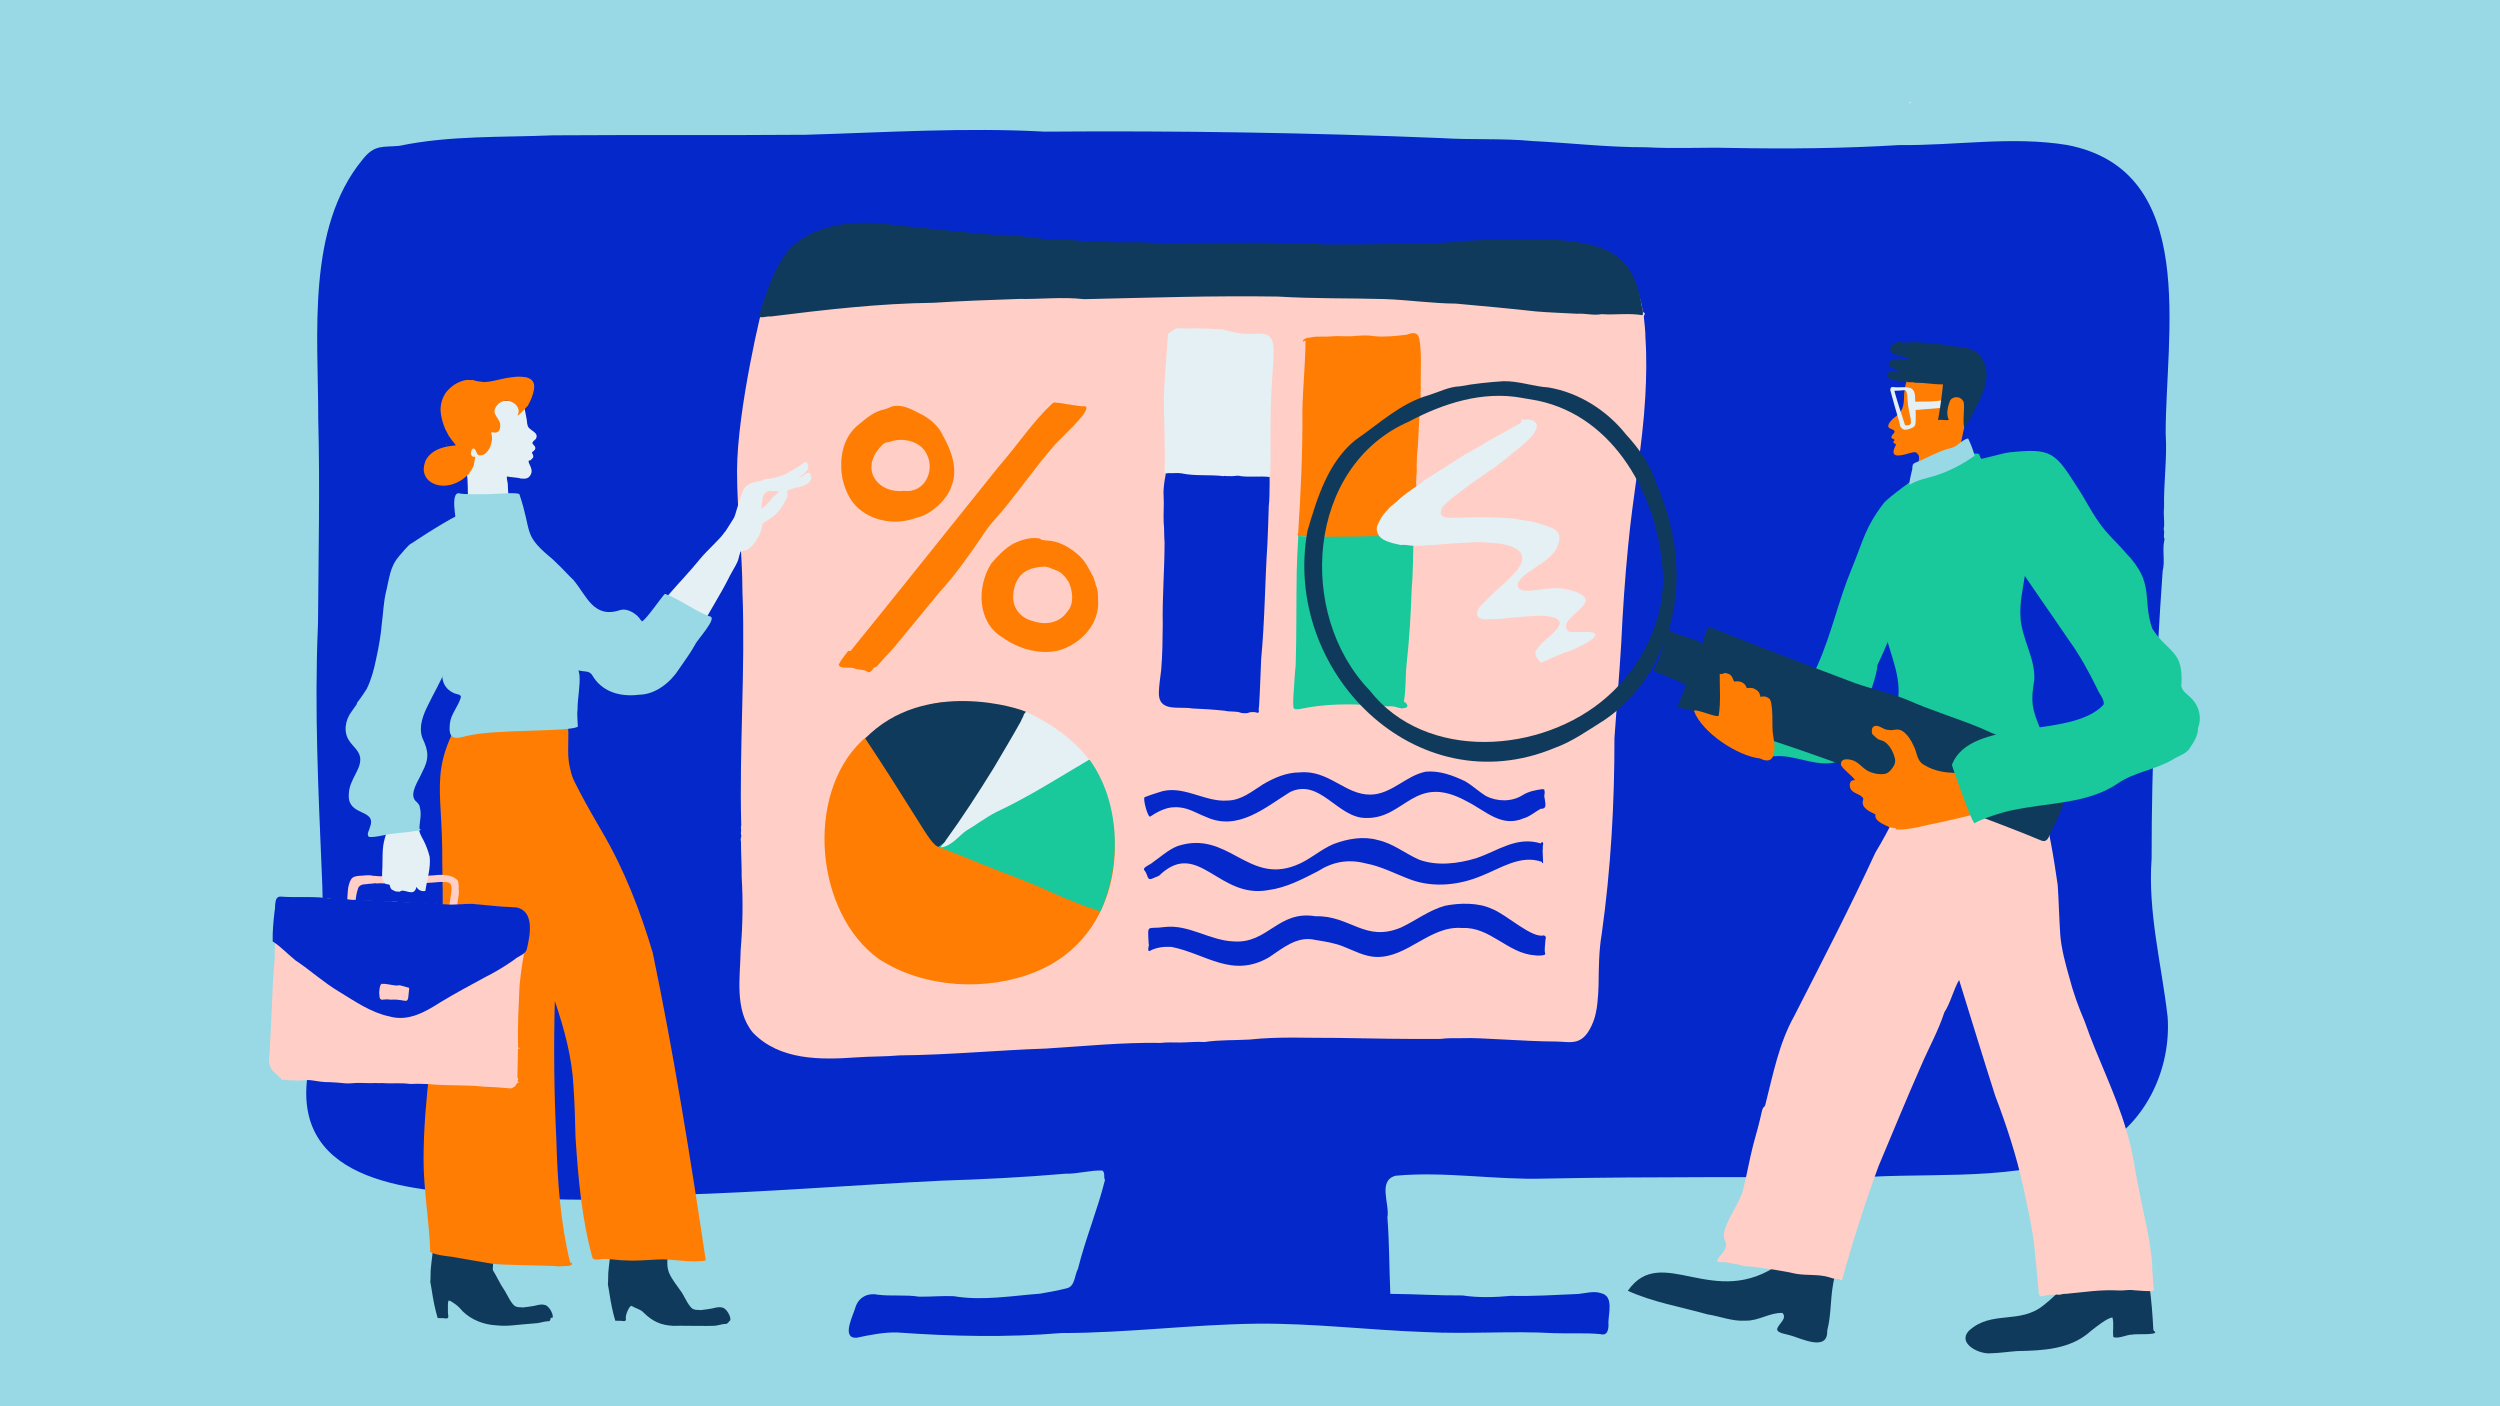 <?xml version="1.0" encoding="UTF-8"?><svg id="Lager_1" xmlns="http://www.w3.org/2000/svg" width="2592" height="1458" viewBox="0 0 2592 1458"><defs><style>.cls-1{fill:#0528ca;}.cls-2{fill:#fff;}.cls-3{fill:#ffcfc7;}.cls-4{fill:#e5f0f5;}.cls-5{fill:#ff7d03;}.cls-6{fill:#103a5b;}.cls-7{fill:#19c89b;}.cls-8{fill:#99d9e5;}</style></defs><rect class="cls-8" x="-16.57" y="-9.29" width="2622.72" height="1489.94"/><path class="cls-1" d="m1441.52,1341.48c25.31.15,49.57,1.82,74.82,1.64,16.55,2.48,33.43,1.97,50.27.42,23.4.54,46.53-.96,69.82-1.96,7.82-.85,16.48-3.4,23.82-.71,12.86,3.03,7.51,20.57,7.34,30.18.53,6.42-.48,14.44-8.49,12.13-15.72-1.45-31.82-.38-47.66-.95-44.37-2.5-89.37,1.12-133.98-1.15-57.98-2.04-116.41-9.29-174.72-8.68-67.76.85-134.61,9.7-202.34,9.69-56.37,4.74-113.26,3.5-169.85-.58-13.94-.46-28.71,2.56-42.63,5.5-16.32.62-2.79-24.21-.73-32.39,3.41-9.8,12.86-14.46,22.76-12.28,14.1,1.76,28.86-.19,42.86,2.05,11.77.16,23.95-1,36-.52,29.76,5.04,59.79-.36,89.56-2.6,9.12-1.47,18.4-3.3,27.42-5.52,8.95-1.87,8.13-13.53,11.84-20.26,7.75-31.18,20.28-61.01,28-92.13-1.72-2.96.52-6.88-2.62-9.77-12.51-.5-25.61,3.62-38.48,3.3-42.59,3.72-85.38,5.83-128.14,7.21-91.58,4.44-183.4,12.09-275.05,14.66-37.35,1.73-74.7,5.96-112.22,4.94-25.18-.16-49.99-3.23-74.95-4.86-81.79-3.4-211.3-10.07-195.31-123.91,10.37-69.14,18.44-138.85,14.81-208.85-3.55-85.08-7.72-170.11-4.12-255.46.11-2.58.11-3.63.18-6.03.45-70.21,2.06-139.81.22-210,.16-87.07-12.69-198.03,46.04-269.28,12.54-15.9,20.91-12.44,38.15-14.13,52.08-10.9,106.05-8.64,159.03-10.87,87.33-.59,174.71.1,262.25-.59,82.45-2.41,165.23-7.76,247.72-3.24,137.33-1.08,274.92,1.08,411.34,6.69,31.35,2,63.21.07,94.27,3.05,39.29,1.93,78.34,6.6,117.91,6.45,28.91,1.65,58.61-.02,87.51.7,58.58,1.08,117.1.58,175.1-2.99,58.02.75,116.44-9.5,174.09-.04,137.58,26.6,101.68,196.95,102.02,299.72,1.67,25.11-2.27,50.8-1.67,76.15-.78,6.35.35,12.81.09,18.96-.16,1.58-.68,3.3-.26,4.72.88,2.93-.89,5.94.58,8.78.2.39.06,1.09-.14,1.54-2.37,10.28.95,21.51-1.73,31.7-6.91,99.12-11.57,198.39-11.45,298.09-4.11,55.74,10.3,109.42,16.59,164.3,3.7,52.09-21.18,108.02-67.79,133.91-73.05,36.73-160.05,27.83-239.48,31.85-112.36.8-227.51-.34-338.94,1.92-51.21,1.5-103.12-7.75-154.33-2.97-18.72,5.13-5.75,29.56-8.38,43.09,2,26.49,1.88,52.83,3.01,79.36Z"/><path class="cls-4" d="m1979.14,106.92c.8-1.12.81-1.12,1.97-1.55.67.94-.94,1.97-1.97,1.55Z"/><path class="cls-4" d="m2147.93,1310.63c.38-.47.99-1.32,1.3-.46-.04.76-.66.74-1.3.46Z"/><path class="cls-3" d="m1705.54,325.1c-.42,1.03-1.06,2.05-1.21,3.14.63,7.38,1.71,14.8,1.68,22.25,1.33,20.08.95,40.66-.17,60.92-2.9,51.59-12.9,102.62-17.73,154-3.34,33.87-5.67,67.82-7.22,101.73-1.97,32.63-4.79,65.52-7.03,98.25.09,67.82-3.74,135.47-13.16,202.66-3.04,17.71-3.09,35.7-3.31,53.62-.42,11.57-1.17,26.45-5.36,37.28-10.53,27.24-23.5,20.88-39.16,20.88-30.88,0-81.22-4.36-94.97-3.47-8.03.16-16.36-.38-24.29.77-35.35.3-71.04-.42-106.46-1.03-30.42.23-61.03-1.65-91.45,1.69-15.67.92-31.37.19-46.88,2.57-8.23-.6-16.77.42-25.12.51-6.89,0-13.71-.39-20.49.41-39.71-.68-79.21,3.42-118.73,5.85-50.62,1.7-101.06,6.67-151.68,7.08-14.85,1.35-30.04.97-45.02,2.08-37.12,2.62-79.26,3.17-107.14-25.6-19.46-23.44-13.15-57.63-12.71-85.98,2.1-24.87,2.54-50.32,1.03-75.22.08-12.52-.72-24.95-.73-37.28-1.02-2.36.92-4.58.14-6.87-.76-1.67.34-3.58-.03-5.31-.16-1.4-.39-2.73.16-4.08-2.12-80.39,4.35-161.91,1.26-242.38-.08-41.93-5.67-83.4-5.61-125.33.09-63.13,26.29-172.84,28.49-176.73,6.42-16.27,11.26-32.8,23.3-45.84,11.27-13.93,29.62-18.8,46.01-23.95,28.46-5.78,57.69-3.15,86.28.37,34.55,3.31,69.07,6.66,103.62,7.4,17.11,2.04,34.21,4.1,51.51,3.89,8.78,2.16,18.06.22,26.75,1.98,2.43-.64,4.82.45,7.23.14,2.38-.3,4.77-.7,7.14.06,2.99-.92,6,.73,9.05.6,6.17.16,12.28.06,18.43-.18,19.32.17,38.67,1.11,57.92,1.18,11.8-.85,23.58-1.61,35.56-1.57,10.2.39,20.47,1.33,30.64.48,20.15-.05,40.35.7,60.37,1.76,13.24-.4,26.26,1.78,39.34.55,25.37.69,50.95,2.9,76.24,1.03,22.16-.37,44.12-1.37,66.3-.93,17.26-.55,34.54,2.18,51.68.51,36.72-6.58,86.84-5.85,104.37,33.69,4.06,9.12,7.01,18.75,8.68,28.6.35,2.08.39,2.08,2.46,3.81Z"/><path class="cls-6" d="m1512.73,250.02c138.73-6.85,177.42-.13,188.83,63.6.37,4.31,2.73,8.87,1.46,13.19-13.99-2.41-28.27-.12-42.39-1.1-8.39,1.65-16.9-.98-25.41-.4-14.31-.83-28.33-1.2-42.58-2.41-27.7-3.07-55.38-5.59-83.06-8.11-24.78-.19-49.29-3.86-74.01-4.72-36.73-1.05-73.67-.3-110.31-2.58-67.08-1.08-134.23,1.19-201.34,2.69-22.46-2.61-45.37.18-67.93-.22-29.21,1.04-58.41,1.98-87.63,3.94-56.56.68-113.15,7.21-169.29,14.24-3.91-.47-7.79,1.5-11.69.51-.63-.71-.36-1.52-.09-2.09,2.39-6.92,4.16-14.08,6.82-20.9,6.2-18.09,13.75-36.6,26.5-49.68,24.33-21.96,57.18-26.06,87.13-24.83,40.77,4.4,81.59,8.84,122.31,12.32,20.94-.92,41.38,3.57,62.16,5.16,16.9-1.25,33.78,2.82,50.81,1.94,17,1.75,33.94-.36,50.88,1.25,13.55-.23,27.14,1.19,40.6.05,10.04.27,102.94-1.35,138.99,1.66,32.3.15,140.37-.99,139.23-3.51Z"/><path class="cls-5" d="m1064.87,604.88c.09-.02.19-.03.28-.05-.02-.07-.05-.14-.07-.22-.2-.01-.22.09-.21.26Z"/><path class="cls-5" d="m1138.42,620.73c-.06-4.9-.05-9.89-2.48-14.3.05-2.8-1.79-5.08-2.18-7.76-4.53-8.39-8.79-17.84-16.41-23.96-9.22-7.86-19.96-13.97-32.45-14.37-1.77-.3-4.06-.16-5.61-1.01-.83-1.32-2.17-.95-3.32-1.3-8.71-.91-17.15,1.78-25,5.41-9.14,5.14-16.38,12.8-23.14,20.63-15.34,24.1-14.88,61.48,12.03,77.13,15.71,11.34,37.02,17.42,56.15,13.58,24.16-6,45.1-28.13,42.41-54.06Zm-31.78,13.34c-8.26,11.95-22.28,14.38-35.51,9.88-12.79-2.92-21.72-13.63-20.58-26.94.35-10.91,5.65-22.46,16.5-26.37,2.35-1.36,4.85-1.64,7.4-2.18,2.45-.88,8.66-.8,8.63-1.05,5.6.68,6.78,2.31,11,3.5,6.27,1.92,10.44,7.12,13.9,12.39,4.22,9.36,6.05,22.52-1.33,30.77Z"/><path class="cls-5" d="m977.72,451.85c-4.72-10.92-14.71-18.69-25.22-23.69-8.28-4.34-18.39-9.51-27.83-6.66-2.79,1.11-5.43,2.43-8.38,3.1-9.85,1.98-17.94,8.89-25.51,15.15-14.5,11.21-19.44,28.88-18.52,46.59,0,0,0,0,0,0,.5,12.98,5.86,28.31,14.82,37.93,15.88,16.46,41.92,20.67,62.88,12.58,14.81-2.67,32.52-19.08,36.8-33.51,6.64-16.82-.42-36.61-9.04-51.48Zm-40.34,57.05c-25.9,3.04-44.42-19.94-27.21-42.38,2.78-3.2,5.4-7.53,10.06-7.99,1.59-.07,3.21-.64,4.73-1.23,13.38-3.76,30.72.96,36.39,14.63,7.99,17.08-3.39,39.71-23.96,36.97Z"/><path class="cls-5" d="m1020.85,552.14c7.15-10.89,16.75-19.86,24.63-30.19,15.62-19.4,29.9-39.83,46.35-58.58,4.51-6.65,40.53-37.34,33.71-42.08-6.62.11-12.93-1.51-19.46-2.28-3.71-.49-7.34-1.56-11.12-1.47-1.82-.88-3.07.08-4.4,1.19-20.62,19.5-36.21,43.59-55,64.88-51.16,63.69-102.01,127.58-153.47,191.09-.83.08-1.78.17-2.78.26-3.33,4.73-7.34,8.94-9.8,14.2,2.17,5.47,12.03,1.44,16.87,4.07,3.86,1.48,8.46.61,11.98,2.66,3.41,3.1,6.16-1.24,7.94-3.91,2.66.24,3.86-2.65,5.59-4.16,6.41-7.57,13.67-14.34,19.72-22.22,13.97-16.77,27.71-33.78,41.62-50.63,17.84-19.4,32.84-41.05,47.62-62.82Z"/><path class="cls-6" d="m564.62,1352.95c-3.9-1.2-7.54.38-11.38,1.09-3.84.63-7.66,1.21-11.49,1.57-1.96-.57-4.07.1-5.99-.74-5.06-.58-10.34-13.9-13.36-18.08-4.29-6.3-7.32-13.3-11.31-19.78-1.04-1.63,3.72-37.99,2.29-39.02l-62.35,2.61c-.63,3.12-4.45,33.34-4.51,36.52-.19,3.95.01,7.93-.39,11.88.57,3.17,1.19,6.33,1.63,9.51,1.43,9.39,3.31,19.01,6.04,28.05,2.09.17,3.92.04,5.97.12,2.21.4,5.69,1.04,4.98-2.38-.67-4.16-.16-8.43-.32-12.64,0-1.16.23-2.23.77-3.33,2.09.27,3.72,1.88,5.52,2.9,3.44,2.23,6.25,5.03,8.82,8.18,9.39,9.19,22.13,14.03,35.14,14.72,6.82.72,13.99.44,20.83-.4.81-.13,16.03-1.36,22.3-2.02,3.58-.51,7.01-1.82,10.69-1.84,1.99.12,2.27-1.75,2.41-3.5.76-.07,1.45-.14,2.16-.21.92-3.97-4.28-12.89-8.46-13.21Z"/><path class="cls-6" d="m748.75,1355.71c-3.9-1.2-7.54.38-11.38,1.09-3.84.63-7.66,1.21-11.49,1.57-1.96-.57-4.07.1-5.99-.74-5.06-.58-10.34-13.9-13.36-18.08-4.29-6.3-10.07-13.05-12.93-20.1-5.91-14.59,5.34-37.67,3.91-38.7l-62.35,2.61c-.63,3.12-4.45,33.34-4.51,36.52-.19,3.95.01,7.93-.39,11.88.57,3.17,1.19,6.33,1.63,9.51,1.43,9.39,3.31,19.01,6.04,28.05,2.09.17,3.92.04,5.97.12,2.21.4,5.69,1.04,4.98-2.38-.67-4.16,4.17-14.09,5.97-13.07,3.44,2.23,9.77,3.69,12.34,6.85,9.39,9.19,17.75,13.11,30.75,13.8,3.15-.39,37.72.49,43.99-.17,3.58-.51,7.01-1.82,10.69-1.84,1.99.12,3.86-3.64,4.58-3.71.92-3.97-4.28-12.89-8.46-13.21Z"/><path class="cls-4" d="m755.64,599.13c2.56-5.79,6.42-10.88,8.94-16.64,1.33-2.75,1.83-7.26,2.89-10.12-5.63-8.19-9.83-13.13-15.46-21.16-8.01,10.28-17.73,18.23-26.1,28.19-10.13,12.56-21.42,24.2-31.93,36.36-4.27,5.12-8.41,10.35-12.51,15.61,11.79,12.48,24.65,24.14,36.19,36.75,2.86-5.28,5.63-10.61,8.46-15.9,9.08-17.99,20.47-34.92,29.52-53.1Z"/><path class="cls-4" d="m840.01,491.28c-.29-.75-1.48-1.24-2.27-1-3.74,1.08-6.12,4.55-10.23,4.64,6.09-3.05,15.35-9.78,7.62-16.29-3.95,2.96-7.88,5.9-12.3,8.21-4.27,2.1-8.08,5.14-12.68,6.5-1.73.31-3.42.9-5.1,1.42-3.84,1.34-7.89,1.57-11.9,2.05-.69.09-1.37.15-1.78.91-.14.26-.64.36-1,.44-6.18,1.56-13.85,1.94-18.08,7.29-4.09,6.49-5.48,14.02-7.89,21.03-1.41,3.88-2.04,8.7-4.46,12.04-2.48,3.96-8.02,13.02-10.88,16.69,5.25,7.47,2.95,33,8.19,40.63.02-.06,10.25-23.36,10.27-23.42.17-.46.45-.75.93-.85,1.65-.42,3.41-.6,5-1.13,8.25-3.28,16.09-17.2,16.73-25.74-.02-1.28.57-2.01,1.5-2.62,7.56-4.51,14.79-9.64,19.33-17.38,2.06-3.19,3.94-6.51,5.25-10.03.23-2,.11-3.98-.17-5.96,2.72-1.11,5.62-2.09,8.45-2.98,5-.99,10.41-1.86,14.19-5.59,2.74-2.21,2.79-5.92,1.27-8.86Zm-33.5,19.58c-2.55,2.15-4.98,4.41-7.09,7.02-3.02,3.62-5.72,6.9-9.79,9.55-.28-3.29.24-6.23.85-9.42.22-3.68,1.93-7.12,5.52-8.56.61-.44,1.29-.55,1.99-.42,3.15.53,6.49-.73,9.54.47-.11.68-.59,1.02-1.01,1.37Z"/><path class="cls-4" d="m546.83,440.13c-.53-1.75-.36-3.65-.77-5.44-.47-3.1-1.34-6.13-1.76-9.24-1.06-4.65-3.61-7.65-7.98-9.55-.12-.29.19-.64-.07-.94-.29-.12-.4.08-.54.27-.25.33-.54.41-.95.26-.71-.23-1.64-.4-2.31-.02.03.28.31.12.45.3-6.33-.43-12.62-.06-18.97-.05-2.54.12-5.06.2-7.59.31-1.96.11-4,.2-5.68,1.38-.94.66-.88,1.94-.77,2.96.18,2.56.54,5.1.42,7.67.3,2.67-.16,5.41,0,8.12,0,.36.11.72-.03,1.07-.01.49.15.99.07,1.5,0,.2-.06.41,0,.59.27.76-.03,1.57.21,2.32.38,8.42-14.48,13.21-15.38,21.64-.72,6.84-3.57,13.99-2.1,20.7,3.22,14.73,1.54,44.37,1.61,47.44l44.08,3.2c.33-2.56-2.52-28.52-2.26-31.1.5-2.36-2.31-9.65-.4-9.49,4.38.92,8.96.9,13.34,1.9.12.3.89.36,1.04.18,2.93.37,6.1.42,8.27-1.88,6.57-7.49-2.62-13.88-.32-16.85.6-.05,1.18-.1,1.78-.16.57-1.43,2.51-1.93,2.63-3.59.61-2.01-2.32-4.19-.85-5.14,2.1-1.32,4-3.13,2.48-5.72-.61-1.05-1.72-1.69-2.27-2.77-.8-2.31,2.28-3.43,3.36-5.03,4.14-7.42-8.46-8.42-8.7-14.82Z"/><path class="cls-5" d="m486.44,491.89c-.4-.02-.71-.03-1.07-.05-9.21,10.06-25.79,15.8-38.19,8.35-5.62-3.36-8.9-10-7.57-16.48.06-1.67.83-3.18,1.18-4.79.59-2.58,2.47-4.5,4.02-6.55,6.97-7.59,17.79-9.78,27.65-10.55.01-.37-.12-.64-.31-.81-2.02-2.56-4.08-5.11-5.93-7.81-.8-.96-1.36-2.07-1.88-3.19-.75-1.74-1.92-3.26-2.66-5.02-2.64-6.21-4.53-12.92-4.96-19.68,0-8.03,2.91-16.54,8.86-21.94,4.74-4.77,10.94-8.21,17.58-9.35,2.56-.39,5.09.34,7.63-.06.23-.02.47.03.59.23.17.28.44.36.7.4,2.03.44,4.05.94,6.14,1.12.74.08,1.48.15,2.22.2q.91,0,1.37.29c7.01-.29,13.76-2.32,20.59-3.74,4.42-.95,8.94-1.36,13.39-1.91.48-.2,1.05.01,1.56.04.3.03.58-.26.9-.06,1.4-.1,2.79.15,4.19.28,1.5.16,3.08.13,4.48.76,6.35,2.12,7.75,6.64,6.58,12.82-.99,5.77-3.39,11.21-6.29,16.28-.17.29-.3.6-.69.71-.18.05-.33.28-.46.45-2.4,3.12-5.57,5.53-8.28,8.36-.18.31-.45.68-.86.49-.48-.22-.16-.72,0-1.05.88-1.71,1.15-3.7.46-5.52-1.07-4.04-4.96-6.92-8.8-8.15-4.77-1.52-10.38.44-13.37,4.45-5.98,8.06.1,10.28,2.87,17.41,1.51,3.88.45,10.9-4.85,10.68-1.36-.03-2.61-.47-4.01-.14.62,2.94,1.46,5.83.66,8.82-.85,6.33-5.23,15.47-12.72,14.91-2.47-.27-2.95-2.87-3.79-4.72-.64-.58-.86-1.44-1.45-2.06-2.48-1.66-3.86,3.05-3.67,4.87.11,1.39.8,2.81,2.16,3.32.29.15.63.12.91,0,.42-.17,1.49-.05,1.4.56-.28,1.9-.74,3.76-1.05,5.67-.07.83-.28,1.65-.4,2.48-.02.31-.22.51-.31.77-.8,2.32-2.18,4.42-3.71,6.33-.78.73-.57,1.61-.8,2.57Z"/><path class="cls-8" d="m735.69,639c-13.52-4.53-32.76-18.85-46.37-23.28-3.13,2.8-19.69,27.3-23.91,28.63-.12-.82-.66-1.36-1.32-1.74-2.91-5.28-13.05-12.57-21.05-10.06-27.66,9.1-34.38-14.36-48.67-31.43-10.19-9.15-22.37-26.9-37.03-26.47,7.46,19.61,17.21,39.2,19.54,60.24,1.03,7.4-14.94,12.33-13.47,19.63,1.71,6.9,14.79,14.81,17.66,20.76,14.21,29.52,26.62,15.54,32.78,24.49,9.85,17.31,28.82,23.15,48.97,20.5,17.39-.25,32.92-13.51,41.21-26.65,5.75-8.37,11.59-16.24,16.59-25.16,1.83-4.8,24.39-28.51,15.07-29.46Zm-191.51-60.82c3.95-.56,7.92,1.17,11.5,2.59l-12.27-2.5c.28.01.54-.02.77-.08Z"/><path class="cls-6" d="m476.52,861.04c1.55.53,1.1,2.73,1.57,4.03.09.56.03,1.14-.52,1.52-1.02.74-1.64-.72-1.65-1.5.31-2.14-2.05-2.55.59-4.05Z"/><path class="cls-6" d="m575.88,737.71c.5-.13.86-.23,1.21-.32.46.48-.19.82,0,1.23-.29.07-.47.15-.65.16-.56.03-1.08.67-1.62.29-.65-.47-1.21-1.1-1.76-1.69-.25-.27,0-.78.38-.91,1.09-.42,1.67.6,2.44,1.25Z"/><path class="cls-6" d="m564.77,756.86c-1.05.32-2.79-.19-2.34-1.55,1.05.26,1.77.78,2.31,1.56h.03Z"/><path class="cls-6" d="m555.84,746.32c.34.99,1.01,1.73.04,2.37-.2.14-.59.02-.61-.2-.07-.66-.23-1.35.57-2.16Z"/><path class="cls-6" d="m550.6,712.03c-.34-.73-1.15-1.16-.61-1.77.93-.19,1.12.42.61,1.77Z"/><path class="cls-6" d="m577.81,734.78c.76.77-.02,2.11-.86,1.45-.53-.67.39-1.01.86-1.45Z"/><path class="cls-6" d="m471.9,654.99c-.08-.99.22-1.51,1.06-1.64q.45.98-1.06,1.64Z"/><path class="cls-6" d="m476.84,698.61c-.22,1.23-1.1,1.04-1.33.15-.06-.48,1.15-.81,1.33-.15Z"/><path class="cls-6" d="m447.6,705.8c-.76.28-1.52.35-2.36-.1.38-.84,1.07-.56,1.64-.59.39-.02.77.07.72.68Z"/><path class="cls-6" d="m593.06,728.23c-.96.1-1.31-.87-.57-1.27.59-.19,1.1.82.57,1.27Z"/><path class="cls-6" d="m640.18,950.88c-.21.97-.97,1.22-1.74,1.62-.37-1.23.91-1.3,1.74-1.62Z"/><path class="cls-6" d="m512.7,892.07c-.34.5-1.1.7-1.13-.15.08-.83.97-.87,1.13.15Z"/><path class="cls-6" d="m573.28,731.38c.72.49,1.1,1.16,0,1.31-.89-.19-.58-.83,0-1.31Z"/><path class="cls-6" d="m566.94,728.64c.41.37.69.53.82.77.24.6-.55,1.13-.89.48-.08-.31.03-.66.07-1.25Z"/><path class="cls-6" d="m569.1,771.51c-.58-.68-.61-1.43-.34-2.42.57.85.13,1.69.34,2.42Z"/><path class="cls-6" d="m579.14,673.64c.16-.54.17-1.1.85-1.28q.08,1.27-.85,1.28Z"/><path class="cls-6" d="m582.14,776.3q.61,1.32.45,2.2c-.5-.7-.78-1.35-.45-2.2Z"/><path class="cls-6" d="m517.72,724.43c-.34-.47-.44-.7.06-.89.61.16.22.47-.06.89Z"/><path class="cls-6" d="m554.44,712.87c-.16.14-.33.28-.49.42-.1-.13-.2-.25-.29-.38.35-.18.52-.61.79-.04Z"/><path class="cls-6" d="m507.62,677.38c.61.28.71.85-.09.9-.58-.22-.18-.57.09-.9Z"/><path class="cls-6" d="m564.74,756.87c.16.54.73,1.08.27,1.6-.78-.22-.72-1.09-.25-1.6,0,0-.02,0-.02,0Z"/><path class="cls-6" d="m478.04,699.85c.15.43.41.72-.11.94-.14-.43-.44-.63.11-.94Z"/><path class="cls-6" d="m590.99,731.87c-.02-.36-.28-.71.18-.82.13.44.5.61-.18.82Z"/><path class="cls-6" d="m577.27,773.55c-.28.53-.33.35-.69.14.22-.49.33-.43.69-.14Z"/><path class="cls-6" d="m553.28,1163.06c-.06.05-.12.11-.18.16-.14-.2-.21-.33.07-.45.04.1.08.19.11.29Z"/><path class="cls-6" d="m563.37,725.53c.32.1.29.22.17.48-.32-.11-.34-.2-.17-.48Z"/><path class="cls-6" d="m513.77,891.54c-.08.07-.16.13-.24.2-.07-.12-.14-.24-.2-.36.25-.14.35-.12.44.16Z"/><path class="cls-6" d="m471.25,760.86s-.09.09-.14.13c-.07-.17-.25-.31-.01-.43.05.1.1.2.15.3Z"/><path class="cls-6" d="m488.44,827.6c-.05.1-.11.19-.16.29-.21-.11-.06-.24.01-.39.05.03.1.07.14.1Z"/><path class="cls-5" d="m726.12,1307.16c1.88.61,3.75-.17,5.61-.4-15.87-106.67-33.02-213.25-54.95-318.87-12.96-43.64-29.65-86.58-52.79-125.95-7.46-12.91-15.03-25.81-21.94-39.05-4-8.04-9.07-15.89-10.62-24.84-3.55-12.42-1.99-25.36-2.14-38.12-.15-7.76-1.46-15.46-1.77-23.18-.42-.95-.29-1.91-.13-2.87.7-3.98.31-8.12.3-12.16.2-7.39-8.62-6.14-13.68-6.1-9.76-.07-19.47,2.22-29.18,1.15-.84.82-2.09.9-3.43.88-6.14-.1-12.36-.05-18.42.26-7.1-.3-14.23-.34-21.35-.28-2.2,0-4.32-.23-6.27-1.43-1.96-.95-2.11,1.62-2.52,2.97-51.8,78.71-33.52,89.6-34.28,175.82.79,40.04.92,79.79-1.64,119.76-6.76,61.94-17.64,124.21-17.77,186.6-.22,30.01,5.86,65.88,6.9,94.91-2.66,4.21,19.67,6.41,22.61,6.77,13.35,2.27,26.61,4.77,39.98,6.9,9.23,2.12,64.45,1.85,71.54,3.14,2.71-.76,12.14.44,12.95-2.5.09-1.23-.99-1.51-2.05-1.68-10.09-41.47-13.1-84.42-14.23-126.98-2.34-47.77-2.92-96.24-1.6-144.06,9.62,28.48,17.88,58.39,19.35,88.6,1.18,17.28,1.7,34.7,2.06,52.16,2.73,41.88,6.32,84.67,17.56,125.3,1.07,2.75,4.89,1.88,7.22,1.82,9.09-1.33,18.14,1.13,27.29,1.02,11.04.79,21.98-.46,33-.9,15.44-.88,30.74,3.25,46.06,1.58-.54-.06-1.08-.15-1.65-.29Z"/><path class="cls-8" d="m598.97,753.48c-9.96,5.71-85.43,2.14-115.5,9.65-13.98,4-18.56,2.09-17.07-12.73.97-10.03,8.72-17.86,11.42-27.39.62-3.03-4.19-3.2-6.31-4-26.79-11.13-4.75-47.36-2.32-66.98,3.79-29.28,6.46-58.96,6.27-88.41-1.37-5.25-.38-11.62-1.58-16.9-.4-4.85-8.09-38.5,3.03-35.06,3.14.97,22.8.75,27.05.75,10.52,0,31.92-2.4,34.56,0,13.18,39.03,3.61,41.27,30.66,64.21,29.81,23.36,15.22,57.96,22.57,88.7,1.41,11.95,7.19,22.89,9.08,34.68.86,11.99-2.13,23.92-2.03,35.96-.94,3.89.72,18.91.17,17.54Z"/><path class="cls-4" d="m462.8,460.61c.09.01.18.02.27.04-.04.45-.06.53-.3.89.01-.31.02-.62.03-.92Z"/><path class="cls-4" d="m462.69,463.94c.25.41.25.48-.02.74l.02-.74Z"/><path class="cls-4" d="m472.6,405.83q-.29.24-.55-.02l.55.02Z"/><path class="cls-4" d="m462.83,459.69c.29.13.08.25-.01.37v-.37Z"/><path class="cls-4" d="m467.05,414.74c-.12-.08-.11-.13,0-.21.11.03.03.13,0,.21Z"/><path class="cls-4" d="m517.03,456.74c.13-.1.25-.15.41-.07-.04.18-.19.17-.34.19-.02-.04-.04-.08-.06-.12Z"/><path class="cls-5" d="m893.53,768.07c8-7.75,52.64-37.49,84.28-40.05,56.67-3.98,114.67,20.34,151.84,61.79,46.43,69.94,32.86,181.48-55.47,217.63-50.76,20.77-116.13,17.4-163.09-13.21-65.91-47.45-76.69-169.83-17.55-226.16Z"/><path class="cls-2" d="m1065.74,881.86c-.35.08-.12.31-.06.54.31-.11.13-.32.06-.54Z"/><path class="cls-2" d="m984.5,870.12c0,.14-.08.3-.03.43,0-.14,0-.28,0-.41,0,0,.03-.02.03-.02Z"/><path class="cls-6" d="m1065.74,881.86c.06.22.25.43-.06.54-.06-.23-.29-.46.06-.54Z"/><path class="cls-6" d="m897.05,765.63c61.63-63.32,161.73-30.86,166.83-27.46-17.25,37.58-44.34,81.19-67.54,115.36-21.83,35.59-22.71,32.28-46.44-5.61-17.31-27.64-34.79-55.29-52.84-82.29Z"/><path class="cls-7" d="m1140.98,944.99c-35.85-11.35-56.46-23.63-87.87-35.27-10.65-3.94-22.54-8.7-34.61-13.58-15.64-6.32-31.58-12.85-45.48-18.1,37.29-28.75,81.84-45.8,121.34-71.13,7.87-5.09,16.98-9.69,25.1-14.35,2.28-.72,9.49-6.38,10.76-4.18,30.32,42.87,33.47,105.2,10.76,156.6Z"/><path class="cls-4" d="m980.22,871.73c0,.15,0,.29,0,.44-.05-.14.03-.3.03-.46.62.36-6.16,7.08-4.84,6.94,11.36-1.2,20.22-13.51,26.3-17.33,10.57-6.35,19.96-13.44,30.82-19.17,33.46-15.68,64.74-35.59,96.52-54.43-15.81-21.28-41.23-38.91-65.31-49.65-1.31,1.36-2.54,2.54-2.71,4.41-.78,1.79-1.97,3.44-2.56,5.34-9.08,16.23-18.7,32.28-28.17,48.36-15.9,25.69-32.33,51.15-50.07,75.56Z"/><path class="cls-5" d="m1465.51,556.05c.58-17.39,1.46-34.66,2.93-51.93-.34-4.97-.13-10.26.5-15.12-.38-8.61.18-17.52,1.07-26.11,1.1-16.47,1.36-32.94,2.87-49.32.37-2.26-.25-4.49.06-6.69.03-1.07.26-2.1-.13-3.16-.07-.18.01-.51.15-.66.57-.64.26-1.42.15-2.01-.26-1.49-.13-2.96-.09-4.44-.16-15.11,1.18-30.44-1.46-45.36-1.76-7.44-7.22-6.47-12.94-4.26-11.24,1.34-22.41,2.65-33.77,1.55-6.49-1.2-13.14-.68-19.77-.29-7.55,1-15.16-.12-22.72.33-6.2.7-12.46.32-18.74.45-3.28,1.07-12.03.52-12.68,4.52.39,1.49,1.5-.19,2.63-.57-.13,24.22-2.75,48.23-3.25,72.44.33,42.41-1.65,85.43-4.4,127.62-1.18.66-.41,1.43.06,2.68,40.26,2.29,116.19.97,119.53.31Z"/><path class="cls-7" d="m1345.97,555.75c.07.2.1.45.05.8-.82,12.05-1.21,24.22-1.59,36.34-.52,32.33-.05,64.96-1.09,97.43-1.2,9.58-1.33,19.25-2.18,28.91-.3,4.59-.57,9.21-.18,13.82.17,2.88,3.75,2.32,5.78,2.25,25.67-5.54,51.84-5.89,77.89-3.87,6.23-.03,12.45,1.16,18.65.91,3.1-.06,10.78,3.25,11.55,1.78,6.13.19,5.21-4.43.68-6.67,2.4-12.9,1.38-26.06,2.87-39.03,2.8-26.12,4.47-52.49,5.26-78.75,1.59-16.73,1.35-37.64,1.9-54.42,0-.97-79.32,2.77-119.58.49Z"/><path class="cls-1" d="m1316.22,483.79l-107.9-5.22c-.13,2.44.7,12.52,0,14.79-.87,4.35-2.41,13.51-1.9,20.54.6,9.08-.32,18.32.06,27.46.79,6.94.32,14.02.94,21,0,28.42-2.46,56.85-1.89,85.01-.16,15.8-.28,31.71-1.63,47.41-1,7.7-2.11,15.46-2.42,23.27-.44,20.76,20.92,14.06,34.58,16.47,11.36.47,22.83,1.19,34.04,2.41,5.29,1.34,11.19.15,16.29,1.98-.12.56,7.66.98,8.47-.17,2.91-.73,6.46-.67,9.26.39.86-.42,1.21-1,1.06-1.79-.42-2.05.14-4.04.28-6.07,1-16.16,1.39-32.14,2.13-48.21,3.8-39.57,3.85-79.72,6.49-119.46.56-13.19,1.06-26.02,1.39-39.15,1.35-9.35.79-40.25.75-40.66Z"/><path class="cls-4" d="m1316.62,494.58c-10.23-1.27-20.42.45-30.71-.99-2.66-.97-5.43.1-8.2.05-1.48.23-3.05-.2-4.53.03-1.5.23-2.96-.73-4.42.02-14.36-1.85-29.36.16-43.62-2.9-4.22-.77-8.85.04-13.24-.25-1.52-.12-3.04.88-4.47-.07.78-25.85-.45-51.49-.82-77.31.76-22.35,3.02-44.75,4.38-66.96l8.76-5.89c3.72-.09,7.58.47,11.22.34,7.62-.59,15.25.16,22.83.1,4.65.7,9.42.29,14.07.87,7.48,1.99,15.04,4.19,22.83,4.33,7.85.99,16.16-1.37,23.66,1.46,8.42,5.84,5.72,18.22,5.81,27.09-1.51,22.12-3.04,44.3-2.86,66.54-.36,17.88.68,35.69-.71,53.55Z"/><path class="cls-1" d="m539.27,1087.59s-.05.01-.08.03c0,0,.02.02.03.03l.05-.05Z"/><path class="cls-3" d="m545.84,974.23c1.19-4.18,1.53-8.52,1.55-12.86-.09-1.71-.52-3.4-.38-5.13-.53-6.26-5.52-11.17-10.47-14.51-3.52-2.15-7.97-.9-11.9-1.29-3.03-.08-6.06-.44-9.1-.41-8.82-.48-17.57-1.82-26.38-2.45-3.84-.35-7.64-.03-11.44.25v1.08c-6.97-1.16-14.95,2.66-21.34-1.38-1.48-.16-2.96-.31-4.47-.34-7.79.6-15.57-.53-23.36-.64-4.72-.53-9.44-1.21-14.21-1.2-.89-.03-1.78.06-2.64-.34-2.01-.14-4.19-.43-6.2.1-10.42-.38-20.76-1.38-31.25-1.49,0-.17,0-.34,0-.5-2.65.06-5.35.15-7.97-.22-.01.16-.02.31-.04.47-6.34.55-12.7-.17-19.03-.74-5.34-.78-10.64-2.03-16.07-1.72-4.07.36-8.2-.42-12.23.15-.84.27-1.64-.31-2.43-.27-.81.05-1.65.45-2.44.12-4.5-.76-9.18-.31-13.75-.61-.48-.01-1.01.09-1.42-.08-1.43-.3-2.79.02-4.22-.36-2.01-.33-3.39,1.25-5.53.54.15,1.61-1.05,2.57-1.33,3.98.96,2.84-.42,5.84-.3,8.76-1.05,6.09-1.25,12.31-2.13,18.38.54,3.3-.72,6.67-.36,10.04-.01.36-.09.77.05,1.06.38.77,0,1.35-.41,2.08-.44-.33-1.4-.91-1.65-.4-.2.35-.16.68.11.99.43.49.81,1.03,1.29,1.47,1,.98.46,2.45.73,3.66-.6,4.99,0,10.17-.46,15.19-.88,9-1.24,17.95-1.89,26.97-.55,15.09-1.27,30.27-2.03,45.34-.5,7.92-.77,15.99-1.18,23.98-1.45,8.85-.9,16.15,6.94,21.73.94.82,2.01,1.47,2.61,2.64.59,1.14,2.05,1.37,2.69,2.48,1.04,1.45,1.28,1.02,2.8.52,3.94,1.27,8.21.57,12.3.95.93.03,1.86.4,2.79.01,4.28.24,8.56-.93,12.8-.23,6.64,1.06,13.22,2.17,19.98,2.01,5.12.25,10.18.54,15.25,1.18,4.78.48,9.49-.52,14.26-.43,4.39.14,8.79.08,13.17.27,2.83-.3,5.8-.09,8.7.02.99.12,1.97-.41,2.97.01.8-.27,1.74-.13,2.56.09,8.36.3,16.82-.51,25.15.63,3.53.21,7.03-.27,10.58-.06,4.8.17,9.67.08,14.35.72,17.18,1.32,34.48.26,51.58,2.17,9.54.33,19.13.97,28.63,1.88,2.72-.82,5-2.18,6.08-4.99.31-.99,1.42-.72,2.19-1.07-.14-.96-1.08-.96-1.45-1.4-.14-.8.6-.91.82-1.36-.25-.75.12-1.69-.73-2.27-.22-.57-.01-1.47-.05-2.12.35-9.12.24-18.25.49-27.37.01-.33-.06-.73.49-.96.49.29,1.04.95,1.69.7-.68-.64-1.36-1.28-2.09-1.97-.58-21.43.66-42.82,1.6-64.2,1.52-15.87,4.2-31.57,7.15-47.22Z"/><path class="cls-3" d="m368.85,934.13c-.07-4.29,1-8.56,2.28-12.64.89-3.5,4.62-4.74,7.83-4.72,2.29-.28,4.59-.56,6.89-.65,1.62-.06,3.23-.78,4.86-.13,1.89-.31,3.8-.3,5.72-.13,9.3.54,18.52-.25,27.76-.54,10.84.9,21.7.02,32.43-.94,3.08.28,9.58-.76,10.86,2.82,1.82,5.47-.41,11.13-.8,16.63-.31,2.01-.58,3.86-1.46,5.71-1.67-.1-3.32-.3-4.96-.48,7.12,4.5,15.99.25,23.76,1.54v-1.2c-3.23.24-6.46.46-9.72.29-.51-6.27,2.51-12.46,1.18-18.7.46-1.91-.16-3.78-.21-5.68-.02-.95-.3-1.84-.89-2.59-6.22-6.55-16.88-6.14-25.22-5.11-7.58.55-15.19.71-22.73,1.35-11.15-.21-22.25-.1-33.42-.48-2.31-.13-4.63-.28-6.93-.54-4.19-1.2-8.55.06-12.81.06-3.58.22-7.87.68-9.59,4.32-3.57,6.58-3.12,14.32-3.69,21.58,2.93.4,5.93.31,8.88.24Z"/><path class="cls-1" d="m282.71,976.07c-.27-10.45.8-20.68,1.94-31.02,1.36-5.37-1.12-16.53,7.29-15.41,17.18,1.31,34.48-.84,51.41,2.14,6.39.98,15.62-.41,16.34.56.97.18,7.3.99,7.83.54,1.31.08,19.45.46,26.67,1.17,22.66.97,45.31,2.3,67.91,3.59,9.34.86,18.68-.76,27.87-.52,15.06,1.47,30.17,3.16,45.29,3.59,19.36,4.01,14.31,29.14,10.98,43.31-1.41,5.56-8.89,7.19-12.87,10.86-9.64,6.78-19.66,12.9-30.21,18.17-15.59,8.5-31.31,16.81-46.48,26.07-15.89,10.13-33.48,20.36-53,14.7-18.96-3.93-35.7-15.65-52.06-25.6-16.02-9.54-29.65-22.09-45.13-32.39-8.08-6.43-15.04-14.13-23.76-19.75Z"/><path class="cls-3" d="m395.39,1020.02c5.11-.29,9.84,1.28,14.86,1.72,1.45.5,2.95-.56,4.42-.16,3.07.73,6.07,1.66,9.12,2.5.57.21.44.88.4,1.36-.25,1.99-.51,3.97-.62,5.98-.26,2.02-.06,4.71-1.84,6.06-.63.04-1.25.32-1.9.15-2.81-.65-5.71-.8-8.57-1.19-2.19-.13-4.38-.08-6.57.03-2.22-.42-4.45-.37-6.69-.16-.93.1-1.82.44-2.74.04-2.6-1.21-1.45-4.6-2.13-6.83.34-3.24.15-6.75,2.27-9.51Z"/><path class="cls-1" d="m1601.08,819.6c1.35,2.5-.66,4.9.31,7.45.38,4.66,3.45,11.95-3.92,11.45-5.91,3.12-10.91,7.98-17.46,9.81-23.29,10.17-39.56-7.62-58.8-17.25-54.87-30.48-64.18,18.11-105.03,17.02-29.44.17-47.38-41.63-78.58-26.94-26.29,16.37-54.25,40.97-87.19,25.86-11.84-4.59-20.01-10.81-33.46-10.01-8.16.08-17.94,5.12-24.39,9.63-2.39,1.67-7.97-18.86-5.78-20.11,4.67-1.85,9.41-3.41,14.23-4.89,24.35-9.22,47.61,10.37,71.77,8.38,14.29-.24,25.25-9.58,36.72-16.83,11.59-6.77,24.33-12.37,37.92-12.33,30.32-2.94,47.17,23.46,73.66,23.01,21.82-.42,36.55-19.73,57.19-23.79,14.25-1.26,28.01,3.85,40.69,9.9,7.61,4.48,14.1,10.59,21.54,15.3,11.66,5.96,26.69,6.31,37.94-.73,6.16-3.95,13.6-5.42,20.77-6.38,1.76.21,3.08.95,1.88,1.45Z"/><path class="cls-1" d="m1597.57,874.49c.25-.41.54-.89.88-1.46,2.05.02,1.56,2.36,1.22,3.76-.33,1.52.18,3.21-.27,4.76,0,4.42.51,9.02.51,13.39-1.08.17-.98-.85-1.38-1.37-21.94-7.82-42.8,6.77-62.53,14.52-22.6,9.45-48.48,12.47-71.95,4.42-16.06-5.74-31.19-14.2-48.14-17.36-18.02-4.6-33.92-1.84-49.53,8.14-16.18,8.31-32.63,17-50.79,19.46-51.55,10.05-72.58-52.17-112.11-16.51-1.6,2.53-4.86,2.63-7.27,4.07-8.01,3.9-5.05-2.95-10.05-8.44-1.45-2.64,6.93-5.65,8.55-7.43,8.53-5.93,16.42-13.32,26.15-17.23,52-17.03,72.52,39.56,122.31,20.05,14.27-5.28,25.5-16.29,39.52-22.2,14.52-5.43,30.78-8.41,45.93-4.07,15.71,3.37,28.31,14.05,42.78,20.34,18.76,6.84,40.19,4.13,58.94-1.49,23-7.71,41.79-23.15,67.25-15.35Z"/><path class="cls-1" d="m1600.81,969.73c.73.84,2.05,1.06,1.91,2.24-.14,1.18-.32,2.35-.49,3.52-.16,4.24-1.2,8.73-.28,12.87,1.99,2.84-9.42,2.59-10.75,2.1-28.01-1.91-46.47-29.86-75.09-28.28-33.42-2.93-56.6,30.98-89.29,29.99-12.06-.42-22.77-6.42-33.78-10.73-9.4-3.84-19.53-5.34-29.49-6.94-18.56-4.45-33.49,8.5-47.82,18.03-38.42,22.11-64.95-3.52-101.28-10.82-7.68-.41-15.98.55-22.79,4.4-2.78-.35.34-6-.76-7.88-1.04-21.31-1.93-14.47,16.27-17.06,25.24-3.15,47.16,14.09,71.92,14.87,35.57,2.62,45.95-32.51,84.75-26.08,36.15-1,51.25,27.33,88.61,11.73,15.45-7.18,29.16-18.08,45.74-22.62,15.04-2.99,34.8-3.47,48.77,3.35,14.32,5.15,41.59,31.21,53.86,27.31Z"/><path class="cls-4" d="m1577.26,434.98c2.49.03,4.71.17,6.91.04,1.95-.12,3.65.53,5.34,1.27,3.31,1.46,4.76,4.81,3.37,8.17-1.68,4.07-4.25,7.59-7.42,10.62-3.15,3.01-6.44,5.89-9.73,8.75-2.09,1.82-4.3,3.51-6.46,5.26-4.19,3.39-8.23,6.99-12.61,10.12-4.38,3.13-8.34,6.87-13.23,9.3-.8.4-1.38,1.22-2.14,1.75-4.86,3.39-9.76,6.73-14.6,10.15-3.02,2.13-5.96,4.38-8.92,6.58-2.96,2.2-6,4.32-8.85,6.66-3.96,3.25-7.9,6.55-11.61,10.07-1.91,1.81-3.14,4.24-3.48,6.98-.3,2.45.5,4.04,2.74,5.1.94.44,1.96.93,2.97.98,3.02.16,6.05.2,9.08.13,5.53-.12,11.05-.42,16.58-.52,6.19-.11,12.39-.28,18.58-.09,8.55.27,17.1.84,25.65,1.32.91.05,1.79.43,2.7.58,5.44.88,10.93,1.56,16.32,2.69,2.94.61,5.85,1.62,8.76,2.36,4.14,1.06,8.01,2.73,11.94,4.26,2.33.91,4.31,2.37,5.98,4.37,1.82,2.18,1.72,4.72,1.62,7.1-.15,3.59-1.74,6.9-3.23,10.13-.7,1.51-1.88,2.82-2.94,4.15-3.24,4.05-7.33,7.19-11.39,10.31-2.48,1.91-5.39,3.27-7.85,5.21-4.55,3.57-9.95,6.02-13.86,10.42-1.13,1.26-2.16,2.65-3.03,4.1-.9,1.51-1.11,3.23-.79,5.17.6.67,1.19,1.6,2.02,2.21.93.68,2.07,1.5,3.12,1.51,3.8.04,7.63.92,11.4-.29,4.9.03,9.65-1.2,14.51-1.6,3.29-.27,6.56-.55,9.85-.42,5.14.2,10.26.63,15.09,2.65.6.25,1.25.47,1.9.54,4.13.46,7.23,2.96,10.34,5.33,2.11,1.61,2.77,4.74,1.46,6.76-1.07,1.65-2.23,3.26-3.52,4.74-1.03,1.19-2.33,2.14-3.49,3.23-2.89,2.7-5.85,5.34-8.61,8.17-1.54,1.58-2.89,3.39-3.69,5.52-.97,2.55-.55,4.81,1.21,6.91.93,1.12,1.99,1.58,3.43,1.56,3.29-.04,6.59.06,9.88.04,2.64-.01,5.27-.18,7.91-.13,1.44.03,2.87.48,4.31.53,2.14.08,2.94,1.36,3.33,3.11-1.71,2.87-4.22,4.62-6.9,6.38-4.78,3.14-10.11,5.13-15.11,7.79-2.65,1.41-5.64,2.15-8.49,3.17-1.12.4-2.29.65-3.38,1.12-7.4,3.19-14.78,6.42-22.28,9.7-2.18-1.7-3.81-3.97-5.16-6.35-1.23-2.16-1.28-4.74.17-6.81,1.88-2.69,4-5.26,6.32-7.57,2.42-2.41,5.32-4.32,7.8-6.67,2.77-2.63,5.45-5.39,7.88-8.33,1.14-1.37,1.6-3.3,2.31-4.85-.45-3.19-2.28-4.78-5.03-5.7-5.28-1.77-9.01-2.26-15.5-2.27-8.86-.01-17.64,1-26.44,1.71-4.46.36-8.89,1.05-13.35,1.41-3.41.27-6.85.25-10.27.35-1.45.04-2.96-.19-4.34.13-2.47.57-4.74-.17-6.99-.79-3.1-.85-4.66-4.09-3.7-7.26.66-2.2,1.96-4.05,3.45-5.71,2.21-2.44,4.6-4.72,6.94-7.03,1.79-1.76,3.62-3.47,5.44-5.21,2.58-2.46,5.06-5.03,7.76-7.34,5.61-4.82,10.93-9.92,15.86-15.43,3-3.35,5.54-7.04,6.81-11.45,1.23-4.28-.19-8.5-3.7-11.27-3.79-3-8.02-4.73-12.8-5.71-4.14-.86-8.33-1.56-12.47-1.86-6.15-.44-12.31-1.12-18.53-.88-9.33.36-18.65,1.02-27.97,1.52-7.87.43-15.66,1.88-23.57,1.58-3.88,1.07-7.87.43-11.8.63-2.61.13-5.25-.37-7.88-.6-2.09-.19-4.17-.57-6.29-.19-.61.11-1.3-.11-1.94-.27-2.3-.57-4.65-.98-6.91-1.58-3.43-.91-6.86-2.19-9.97-3.89-3.32-1.81-5.57-4.89-6.45-8.64-.51-2.19-.18-4.49.74-6.58,2.24-5.08,4.86-9.94,8.85-13.92.84-.84,1.59-1.76,2.38-2.64.53-.59.99-1.26,1.59-1.76,2.21-1.87,4.56-3.59,6.68-5.56,4.64-4.31,9.53-8.34,14.75-11.87,6.98-4.72,13.58-9.98,20.74-14.46,10.15-6.36,20.18-12.92,30.29-19.34,3.33-2.11,6.77-4.04,10.18-6.03,1.24-.73,2.52-1.39,3.78-2.08,1.96-1.08,3.91-2.18,5.87-3.26.58-.32,1.24-.52,1.76-.9,5.31-3.92,11.35-6.65,16.91-10.16,2.33-1.47,4.94-2.49,7.37-3.81,2.54-1.38,5.01-2.89,7.52-4.33,2.28-1.31,4.56-2.6,6.84-3.9.57-.33,1.15-.63,1.73-.95,1.58-.86,2.4-2.08,1.64-4.14Z"/><path class="cls-7" d="m1991.66,490.71c-3.77,4.29-32.5,23.37-38.86,31.31-19.54,25.72-20.79,38.23-33.07,67.85-13.64,32.8-20.54,66.42-34.91,98.95-5.64,11.94-12.85,33.91-26.71,37.53-10.73-.1-15.5-12.93-21.88-19.85-7.72-11.22-11.97-8.24-20.25-18.99.02-.02-5.3-12.79-5.28-12.81-12.92-.96-36.92,21.62-33.68,31.51,4.84,14.76,15.81,53.75,25.15,66.37,8.86,11.61,24.76,11.9,38.09,11.49,20.32-1.98,44.2,12.04,63.73,5.87,4.12-1.3,41.15-75.42,42.56-100.49,4.9-10.07,9.28-20.38,13.6-30.73,1.04-2.97,2.44-5.76,3.99-8.48.53-7.07,1.2-14.12,2.24-21.15,0,0,3.01.22,4.52.34-1.28-3.13-2.56-6.25-3.85-9.38l4.52.34c4.04-42.08,17.12-87.52,20.1-129.68Z"/><path class="cls-6" d="m1986.55,810.01c-.26-.19-.33-.37,0-.56v.56Z"/><path class="cls-6" d="m1984.47,763.02c-.21.12-.28.1-.35-.13.2-.09.29-.11.35.13Z"/><path class="cls-6" d="m1911.86,1069.49c-.19-.19-.09-.36,0-.57.06.03.18.05.18.09.02.2.07.43-.18.48Z"/><path class="cls-6" d="m1902.5,933.19l.21.15c-.11.05-.22.1-.34.16-.14-.21-.07-.24.13-.3Z"/><path class="cls-4" d="m1764.53,514.25s.03-.07.04-.11c.1.04.11.08.05.16-.03-.02-.06-.04-.09-.05Z"/><path class="cls-5" d="m2041.26,389.76c-3.83-4.49-12.67-2.72-18.05-2.83-14.28-.33-28.5,1.48-42.78.84-.43.28-.97.63-1.49.97.31,2.02-1.33,3.8-1.79,5.75-1.76,4.45-2.59,9.12-2.89,13.87-.38,13.03-.46,17.7-11.72,25.8-2.15,2.3-7.62,7.81-2.94,10.05,1.37.52,2.81,1.03,3.97,1.94,2.84,2.52-3.56,4.7-2.41,7.83.71,1.25,2.27.94,3.14,2.08-1.41,1.99-2.21,3.5.94,3.98,1.14,1.72-1.12,3.54-1.4,5.29-3.98,11.11,10.7,5.9,16.32,4.48,4.24-1.25,6.49-1.39,7.32.18,5.43,3.53-.53,13.47-1.08,20.38l45.51-9.73c-3.3-24.24,18.14-69.88,9.37-90.87Z"/><path class="cls-4" d="m2001.5,416.22c-5.23.25-10.5-.01-15.72.25-.66-.08-1.31,0-1.96,0-.48-.03-.97-.04-1.42.2.24.25.79-.17.92.18.15.97.33,1.93.52,2.89.32,1.61.75,3.2,1.36,4.72.38,1,1.93.38,2.79.48,9.61-.9,19.25-1.43,28.85-2.39.19-2.66.72-5.32,1.21-7.99-5.51.58-11.02,1.51-16.55,1.67Z"/><path class="cls-4" d="m1985.72,416.87c-.26-3.82.25-7.91-1.51-11.44-1.49-2.92-4.79-3.83-7.84-3.91-3.81-.26-7.6.22-11.4-.01-2.62-.33-4.88-.95-5.07,2.53.06.42-.15.94.19,1.27.45,1.43.78,2.95,1.19,4.4,2.29,8.67,4.82,17.3,7.38,25.89.36,1.71,1,3.37,1.29,5.09.2,2.31,2.26,4.23,4.42,4.8,3.22.28,6.37-1.05,9.17-2.51.76-.28,1.61-1.41,1.97-2.11,1.25-2.43.64-16.41.21-23.99Zm-4.51,20.57c-.08.69.09,1.43-.29,2.05-.76,1.43-2.48,1.42-3.9,1.42-.61.17-1.23.02-1.83-.05-3.62-11.22-7.44-22.37-10.58-33.72-.02-.49-.8-2.04-.08-2.05,1.03-.12,2.06-.03,3.09-.06,1.45-.21,2.94-.05,4.39-.28,1.09-.04,2.18-.39,3.27-.15,2.46.79,2.22,8.55,2.55,10.88.34,3.57.67,7.15,1.48,10.64.43,2.25.94,4.48,1.42,6.71.31,1.52.64,3.05.49,4.6Z"/><path class="cls-6" d="m2059.39,383.42c-.87-4.99-3.25-9.59-5.65-14-2.78-4.27-7.91-5.92-12.32-7.98-3-1.59-6.54-1.44-9.86-1.66-3.24-.19-6.36-1.04-9.62-1.18-8.81-1.96-17.92-2.18-26.82-3.31-4.61-.27-9.19-.69-13.81-.48-3.19.36-6.34.59-9.57.33-1.68-2-4.7-.41-6.67.38-3.02,1.13-5.97,3.72-5.2,7.28,1.45,6.63,13.84,5.27,18.82,9.11.45.3.36.89-.2,1-1.77.66-3.51-.23-5.26-.46-3.5-.7-7.17-1-10.54.41-4.44,1.38-6.65,5.89-1.63,8.31,2.36,1.06,4.94,1.57,7.43,2.25.39.1.4.1.94.61-4.07.64-8.66.22-12.17,2.69-2.91,2.86,1.57,6.62,4.51,6.98,4.08,1.15,8.33,1.28,12.53,1.5,1.05.12,2.33-.2,3.13.67-.27.88,7.84.02,7.58.91,12.62,0,16.85,1.74,29.47,1.74-1.02,11.24-3.13,25.84-5.18,37.08,3.07-1.02,8.15.69,11.21-.33-3.07-6.13-.92-14.27,1.12-19.38,2.04-5.11,11.24-6.13,14.31,1.02,1.31,5.9-1.53,21.47.89,27.1,2.82-4.76,10.75-19,13.09-23.88,5.76-11.31,11-23.81,9.46-36.73Z"/><path class="cls-6" d="m1854.1,1306.91c2.75,4.74,9.5,3.67,14.1,5.46,10.86,2.4,21.61,5.47,32.57,7.39,1.99.49,2.52.96,1.74,3-5.27,18.48-3.2,38.28-8.05,56.88.82,21.91-26.3,8.32-37.87,4.98-3.36-1.31-14.67-2.2-14.02-6.83,1.4-5.35,10.86-10.77,5.46-16.54-13.14-.51-24.99,8.5-38.36,7.99-13.44.98-26.24-4.51-39.38-6.53-27.37-7.68-56.87-12.7-82.56-24.43,35.13-50.29,89.3,21.44,158.17-28.5,2.74-1.19,5.16-2.91,8.19-2.88Z"/><path class="cls-6" d="m2234.67,1381.02c.57,3.41-20.16,1.72-23.73,2.68-6.67.03-13.34,4.47-19.8,2.7-1.04-6.71.88-13.94-.95-20.45-5.54.39-17.51,10.26-22.41,14.04-21,19.12-49.64,20.31-76.49,20.81-9.59.71-18.95,2.15-28.57,2.32-11.36.65-33.28-10.31-21.6-23.16,23.29-21.98,53.23-6.37,77.94-26.93,13.1-10.27,24.43-22.63,34.05-36.25,3.53-3.84,9.3-22.26,12.49-21.54,8.8.77,17.53,1.3,26.36,1.13,9.58-.64,18.86-3.65,28.65-2.97,7.41,26.96,10.44,55.57,11.86,83.37.06,2.66.02,2.66,2.2,4.26Z"/><path class="cls-3" d="m2117.71,1343.96c4.72-1.91,10.14-1.38,15.06-1.8,2.88,1.04,5.87-1.14,8.79-.68,18.2-1.63,36.52-4.66,54.99-3.51,4.65.31,9.15-.79,13.76-.46,1.8.12,22.47,2.24,22.79.36.11-.62-2.01-20.33-1.68-26.21-2.01-27.06-7.95-48.65-13.26-75.39-4.52-21.52-6.91-43.45-13.61-64.48-11.26-38.71-29.94-74.53-43.1-112.56-6.49-15.12-12.05-30.44-16.14-46.4-3.99-14.15-8-28.65-9.21-43.34-1.19-17.24-1.52-34.5-2.66-51.76-4.2-29.19-8.97-58.45-17.04-86.92-2.29-10.27-7.11-19.78-9.77-29.84-3.3-6.27-7.11-12.83-6.85-20.22-.73-6.78,2.78-14.13-1.06-20.29-24.49,1.59-49.11,2.95-73.55,4.27-3.48.2-7.49.7-10.76-.25-2.14-1.75-8.89-.86-11.78-.64-.07.68-.13,1.2-.19,1.77-3.1-.16-6.49.39-9.27-1.06-.87-.81-1.95.31-1.72,1.28,1.02,8.75-3.98,16.84-5.76,25.24-.75,4.56-6.62,13.99-4.24,17.66-10.38,26.11-22.57,51.23-37.06,75.29-26.77,57.9-55.24,112.78-84.23,169.59-15.85,28.38-21.93,60.73-29.9,91.9-.3.92-.61,1.81-1.61,2.31-1.38,1.45-1.75,3.88-2.26,5.8-2.39,10.92-5.4,21.7-8.4,32.47-4.28,16.09-6.83,32.52-11.01,48.63-3.93,12.99-12.7,23.77-17.34,36.52-8.28,20.09,9.46,13.59-7.99,33.06-.86,1.32-2.1,3.62.03,4.11,1.19.15,2.34.37,3.62.17,4.22-.31,22.11,3.43,23.13,4.14,5.23.26,10.66.65,15.93,1.62,12.64,1.62,25.21,3.5,37.66,6.33,11.58,2.02,23.53.17,34.91,3.71.96.37,6.55,2.45,9.71,1.47l1.07.63c0,.19,0,.38,0,.56.61.12.99.2,1.26.18l.73.43c10.21-37.3,24.27-81.55,38.05-118.73,14.39-34.14,28.6-68.93,43.5-102.68,7.97-18.91,18.36-37.16,24.64-56.59,6.49-10.06,9.22-23,15.3-33.63,12.43,39.88,24.59,79.91,37.35,119.83,11.72,30.73,21.96,61.98,29.08,94.15,5.11,24.24,10.92,48.48,12.62,73.24,1.49,11.21,1.94,22.38,3.23,33.59.48,2.92-.38,8.35,4.26,7.13Z"/><path class="cls-7" d="m2116.74,800.25c-9.97-4.01-20.45-9.07-30.16-14.26-7.68-3.62-16.77-4.97-25.16-5.31-17.05-.59-29.06,16.72-45.27,21.48-9.08,4.61-24.53-3.59-33.97.15-4.36,1.48-8.67,4.35-13.46,3.82-1.21-.67-2.68,1.32-3.29-.31-1.47-8.11.73-15.9,1.62-23.93-8.29-7.23,1.84-16.56,1.49-24.75-4.35-8.1-5.68-12.51-2.27-24.38,7.47-26.01-5.73-52.08-12.06-77.36-2.95-16.13-4.34-32.52-2.56-48.81,1.75-23.2,12.94-44.22,18.91-66.5,2.37-9.92,4.47-19.93,6.35-29.97.41-5.51,12.52-12.09,9-16.83-.17-.93,1.92-6.56,2.41-5.63,3.41-.39-1.75-.85,1.22-2.43,7.89-5.8,59.83-18.24,62.43-14.22,12.2,34.84,54.26,4.71,48.86,110.75.51.21.97.39,1.4.57,0,.9-.91.74-1.38,1.3-.27,4.77-1.12,9.72-1.66,14.52-2.18,13.57-5.17,27.2-4.37,40.95.79,22.57,15.63,43.14,14.32,65.89-3.83,22.97-2.54,29.49,6.34,50.97,4.07,12.63,2.77,25.94,2.89,38.86-.06,1.3.91,3.03-.77,3.72-.72.26-.31,1.06-.86,1.73Z"/><path class="cls-6" d="m1716.77,500c-6.03-18.75-17.6-35.13-30.85-49.49-20.03-25.17-48.72-43.32-80.23-48.78-15.85-.97-31.08-6.84-47.01-6.5-15.15,1.02-30.31,2.52-45.14,5.33-11.16.29-21.79,5.97-32.41,9.2-29.27,8.36-51.52,29.81-76.01,46.56-28.34,23.17-39.47,59.93-49.48,93.82-26.84,145.49,112.28,285.8,256.71,225.12,17.15-6.09,33.79-17.8,49.13-27.45,23.35-14.68,48.9-44.34,58.11-68.91,27.95-55.66,22.43-122.42-2.83-178.89Zm7.04,90.69c3.72,49.81-20.66,99.54-57.85,132.04-66.72,58.73-187.71,67.72-246.03-7.07-75.78-78.73-65.56-232.2,41.07-278.68,35.73-18.94,76.39-31.92,117.03-24.43l16.35,2.85c79.93,16.81,123.92,99.05,129.43,175.29Z"/><path class="cls-6" d="m1630.86,393.79c.07-.21.02-.33.24-.24-.07.07-.13.13-.24.24Z"/><path class="cls-6" d="m1615.03,419.51c-.15-.4-.02-.52.36-.61.17.33-.14.42-.36.61Z"/><path class="cls-6" d="m1570.73,433.64s-.04.02-.07.03c-.02.03-.04.06-.06.09.03,0,.06,0,.09.02,0-.05.03-.09.04-.14Z"/><path class="cls-6" d="m1615.03,419.51c.22-.2.53-.28.36-.61-.38.09-.52.21-.36.61Z"/><path class="cls-6" d="m2138.09,790.71c-28.12-12.43-56.79-23.24-84.76-35.98-25.19-10.44-51.49-18.17-76.44-29.36-19.51-7.61-40.39-11.77-59.85-19.49-48.34-18.17-96.82-36.83-144.6-55.77-6.9,6.08-5.29,16.22-9.4,23.93-7.65,18.23-15.36,36.86-22.57,55.37-.49,1.18-1.77,5.06.72,4.5,6.18.52,12.7,3.12,19.02,4.43,27.08,8.82,53.1,20.49,79.86,30.33,49.06,16.25,97.21,34.29,145.78,52.12,43.53,17.4,87.8,32.89,131.09,50.88,5.11,1.68,6.96-2.85,8.37-6.79,4.02-9.41,9.79-18.06,12.66-27.98.61-2.94,2.66-5.3,3.52-8.12,1.78-5.17.71-13.99,6.28-16.47,1.76-20.1,6.09-14.91-9.68-21.6Z"/><path class="cls-6" d="m1710.92,678.42c5.59-1.65,4.35-8.31,7.11-12.48l-8.66,12.24c.5.12,1.01.2,1.55.24Z"/><path class="cls-6" d="m1758.26,663.7c-22.85-7.52-27.84-8.15-27.85-13.07-6.02,14.65-8.05,31.54-16.58,45.27,8.07,2.65,15.96,5.95,23.76,9.35,2.84,1.21,19.47,9.8,22.58,9.87l1.01.66c.04-.09-.61-16.17-.57-16.26.03-.07,2.63-6.03,2.67-6.1l8.72-22.4c-2.11-1.25-13.14-7.02-13.74-7.32Z"/><path class="cls-5" d="m1835.03,724.98c-.04-.21-.33-.39-.54-.53-2.84-2.25-5.62-3.06-9.11-1.79-.72-2.26-.97-4.42-2.78-6.09-1.3-1.2-3.27-2.42-4.84-2.98-1.73-.1-3.39-.69-5.14-.25-.52.13-1.15.29-1.72-.23-1.52-5.26-7.38-7.74-12.43-6.35-.95-.89-.96-.91-1.31-1.73-1.1-2.99-2.56-5.96-6-6.61-1.81-.95-3.59-.66-5.3.2-.61.31-1.07.59-1.71.05-.18-.15-.68.09-1.14.16-.14,14.15,1.21,28.95-1.02,42.9-.65,3.58-25.33-8.08-25.6-4.43,8.41,22.3,45,46.56,68.51,49.11,11.91,6.03,14.06-3.01,14.32-5.79,1.93-9.33-1.63-17.07-1.52-26.56-.2-8.42.25-16.98-1.41-25.27.1-1.44-.97-2.49-1.25-3.8Z"/><path class="cls-8" d="m2047.21,472.52c-12.33,8.81-25.84,15.93-40.29,20.51-9.28,2.92-18.82,4.43-27.25,9.64-.17-4.6,1.67-9.85,2.54-14.58,1.08-2.72-.39-6.82,3.01-8.1,12.71-5.01,24.31-12.27,37.65-15.53,6.89-1.44,11.07-8.51,17.63-9.93,2.68,5.61,5.35,11.76,6.71,18Z"/><path class="cls-5" d="m2052.85,797.32c-5.95.47-11.54,3.27-17.54,3.58-14.09,1.28-28.93-.48-41.02-8.2-7.06-4.05-6.72-13.03-10.28-19.52-2.58-5.77-6.18-11.42-11.36-15.15-1.71-.94-3.7-1.66-5.66-1.64-1.12.06-2.23.38-3.36.25-2.19.76-4.85.23-7.14-.02-4.16-.55-7.23-4.15-11.47-4.1-2.02.05-3.93,1.42-4.1,3.52-.26,1.92-.65,4.26.94,5.75,2.35,2.07,4.41,4.73,7.6,5.47,2.08.55,4.06,1.36,5.72,2.72,4.84,4.02,7.8,9.97,9.37,15.94,1.09,3.79-.27,7.66-2.72,10.61-1.79,2.45-4.07,4.91-7.08,5.79-6.8.96-14.15-.33-19.94-4.11-4.97-3.3-8.71-8.59-14.75-10.19-3.38-.87-10.1-1.96-11.17,2.57-.01,1.17-.62,2.45.29,3.39,3.82,5.66,10.1,9.28,14.08,14.71-1.38.44-2.96.16-4.05,1.19-1.62,1.84-1.65,4.75-.9,6.98,1.89,5.96,10.03,5.86,13.28,10.46.45.99.11,2.19-.24,3.17-1.39,7.5,7.66,11.13,13.12,13.88-1.43,7.07,9.03,10.43,14.01,13.05,2.34,1.02,5.29.73,7.46,1.53-.18.18-.37.36-.61.59,1.14.65,2.26.65,3.39.53,2.35,0,4.71-.1,7.05-.43,7.81-.85,15.49-2.52,23.11-4.38,9.8-2.07,19.59-4.09,29.34-6.42,6.42-1.73,13.22-2.68,19.31-5.29-.25-.3,11.71-2.18,11.47-2.18l10.06-7.19c4.16-12.78-17.79-19.29-15.89-32.54.49-1.04.1-2.15.25-3.21.07-.49-.13-.82-.6-1.1Z"/><path class="cls-7" d="m2023.73,792.93c19.31-49.96,124.29-26,157.26-62.4,1.21-5.3-4.66-11.17-6.55-16.26-8.62-17.7-18.16-35.03-29.66-50.88-18.74-27.86-38.38-54.95-56.52-83.04-7.32-11.85-12.33-25.01-20.35-36.45-3.11-3.85-2.58-8.95-4.86-13.13-7.79-16.84-7.51-57.13-10.5-55.29-4.46,2.75,24.75-6.09,30.91-6.47,43.41-4.6,47.21-.01,69.7,35.28,8.34,12.31,14.69,25.87,23.5,37.89,7.85,11.52,18.63,20.74,27.66,31.37,30.2,31.31,16.41,46.77,27.11,78.09,16.66,26.18,33,21.93,30.12,59.85,1.58,6.45,7.63,8.91,11.51,13.65,7.19,7.68,9.94,19.83,5.83,29.55.15,8.45-4.82,15.25-9.2,22.05-4.42,5.68-12.24,7.3-17.96,11.37-18.02,10.21-38.93,12.47-55.69,23.96-30.92,21.19-70.44,19.86-107.75,27.59-11.17,1.69-37.49,10.77-40.77,13.91-2.39,2.28-24.34-61.19-23.79-60.64Z"/><path class="cls-4" d="m445.47,888.22c-1.5-5.97-3.72-11.84-6.54-17.31-1.94-3.3-3.59-6.75-4.63-10.45-1.3-5.47-2.56-11-3.97-16.45-1.24-3.51-.64-9.51-3.46-11.97-5.56,1.14-10.83,3.52-16.55,4.01-2.99.45-5.78,1.79-8.84,1.69-.29,0-.61.01-.72.41,0,0,3.31,11.46,2.42,17.38-.05.26-.09.52-.15.78-.9,4.59-3.16,8.77-4.2,13.34-2.72,9.36-2.07,19.32-2.35,28.95-.02,5-1.41,11.56,1.43,15.97,1.09,1.34,2.33,2.27,4.13,2.36.68.03,1.41.07,1.95.58.52,2.04.91,4.44,3.11,5.29,1.47.48,2.65,1.62,4.3,1.54.98-.04,1.97.08,2.96.13.03.06.07.11.1.17,4.2-4.73,14.67,6.79,17.32-5.15,1.97,3.94,6.1,5,9.24,4.23,1.66-11.81,5.73-23.47,4.47-35.48Z"/><path class="cls-8" d="m482.5,531.39c-4.52-.87-39.61,21.04-56.02,32.1-1.12.29-2.91,1.55-12.55,12.95-9.9,11.36-10.1,22.86-13.79,37.51-2.48,10.54-2.81,21.49-4.22,32.21-1.03,12.57-3.29,24.96-6,37.25-2.13,10.47-4.86,20.92-9.57,30.55-5.02,8.24-10.57,15.23-10.57,15.23l.51.33c-1.95,2.79-3.88,5.6-5.87,8.35-6.55,8.64-8.72,21.52-1.99,30.69,3.63,5.4,9.73,9.72,10.91,16.46,1.99,12.47-11.54,23.15-11.7,38.56-1.68,23.52,29.63,14.39,21.85,34.15-.57,3.21-3.9,7.17-.96,10,7.18.6,14.28-1.89,21.37-2.84,6.49-1.11,13.03-1.5,19.53-2.25,3.33-.48,6.76-1.04,10.07-1.34.64.07,1.16-.21,1.75-.19.37.01.57-.3.66-.63.24-.72-.62-1.04-1.07-1.37.12-7.2,2.5-14.47.51-21.55-.13-3.3-2.63-5.38-4.83-7.5-6.45-7.64,3.92-21.44,7.02-29.14,7.49-14.03,7.08-21.89.3-35.92-4.08-11.89.94-23.99,6.25-34.57,5.71-11.95,12.62-23.22,17.47-35.5,1.77-3.53,3-7.28,4.37-10.96.73-1.97,1.78-3.88,2.5-5.83-.13-1.33,1-2.27,1.05-3.54,4.81-11.9,7.08-25.19,9.81-37.7,1.81-11.05,1.23-22.34.71-33.44-.81-6.08,12.81-20.94,9.06-25.99-6.54-9.02,4.03-43.96-6.58-46.07Z"/></svg>